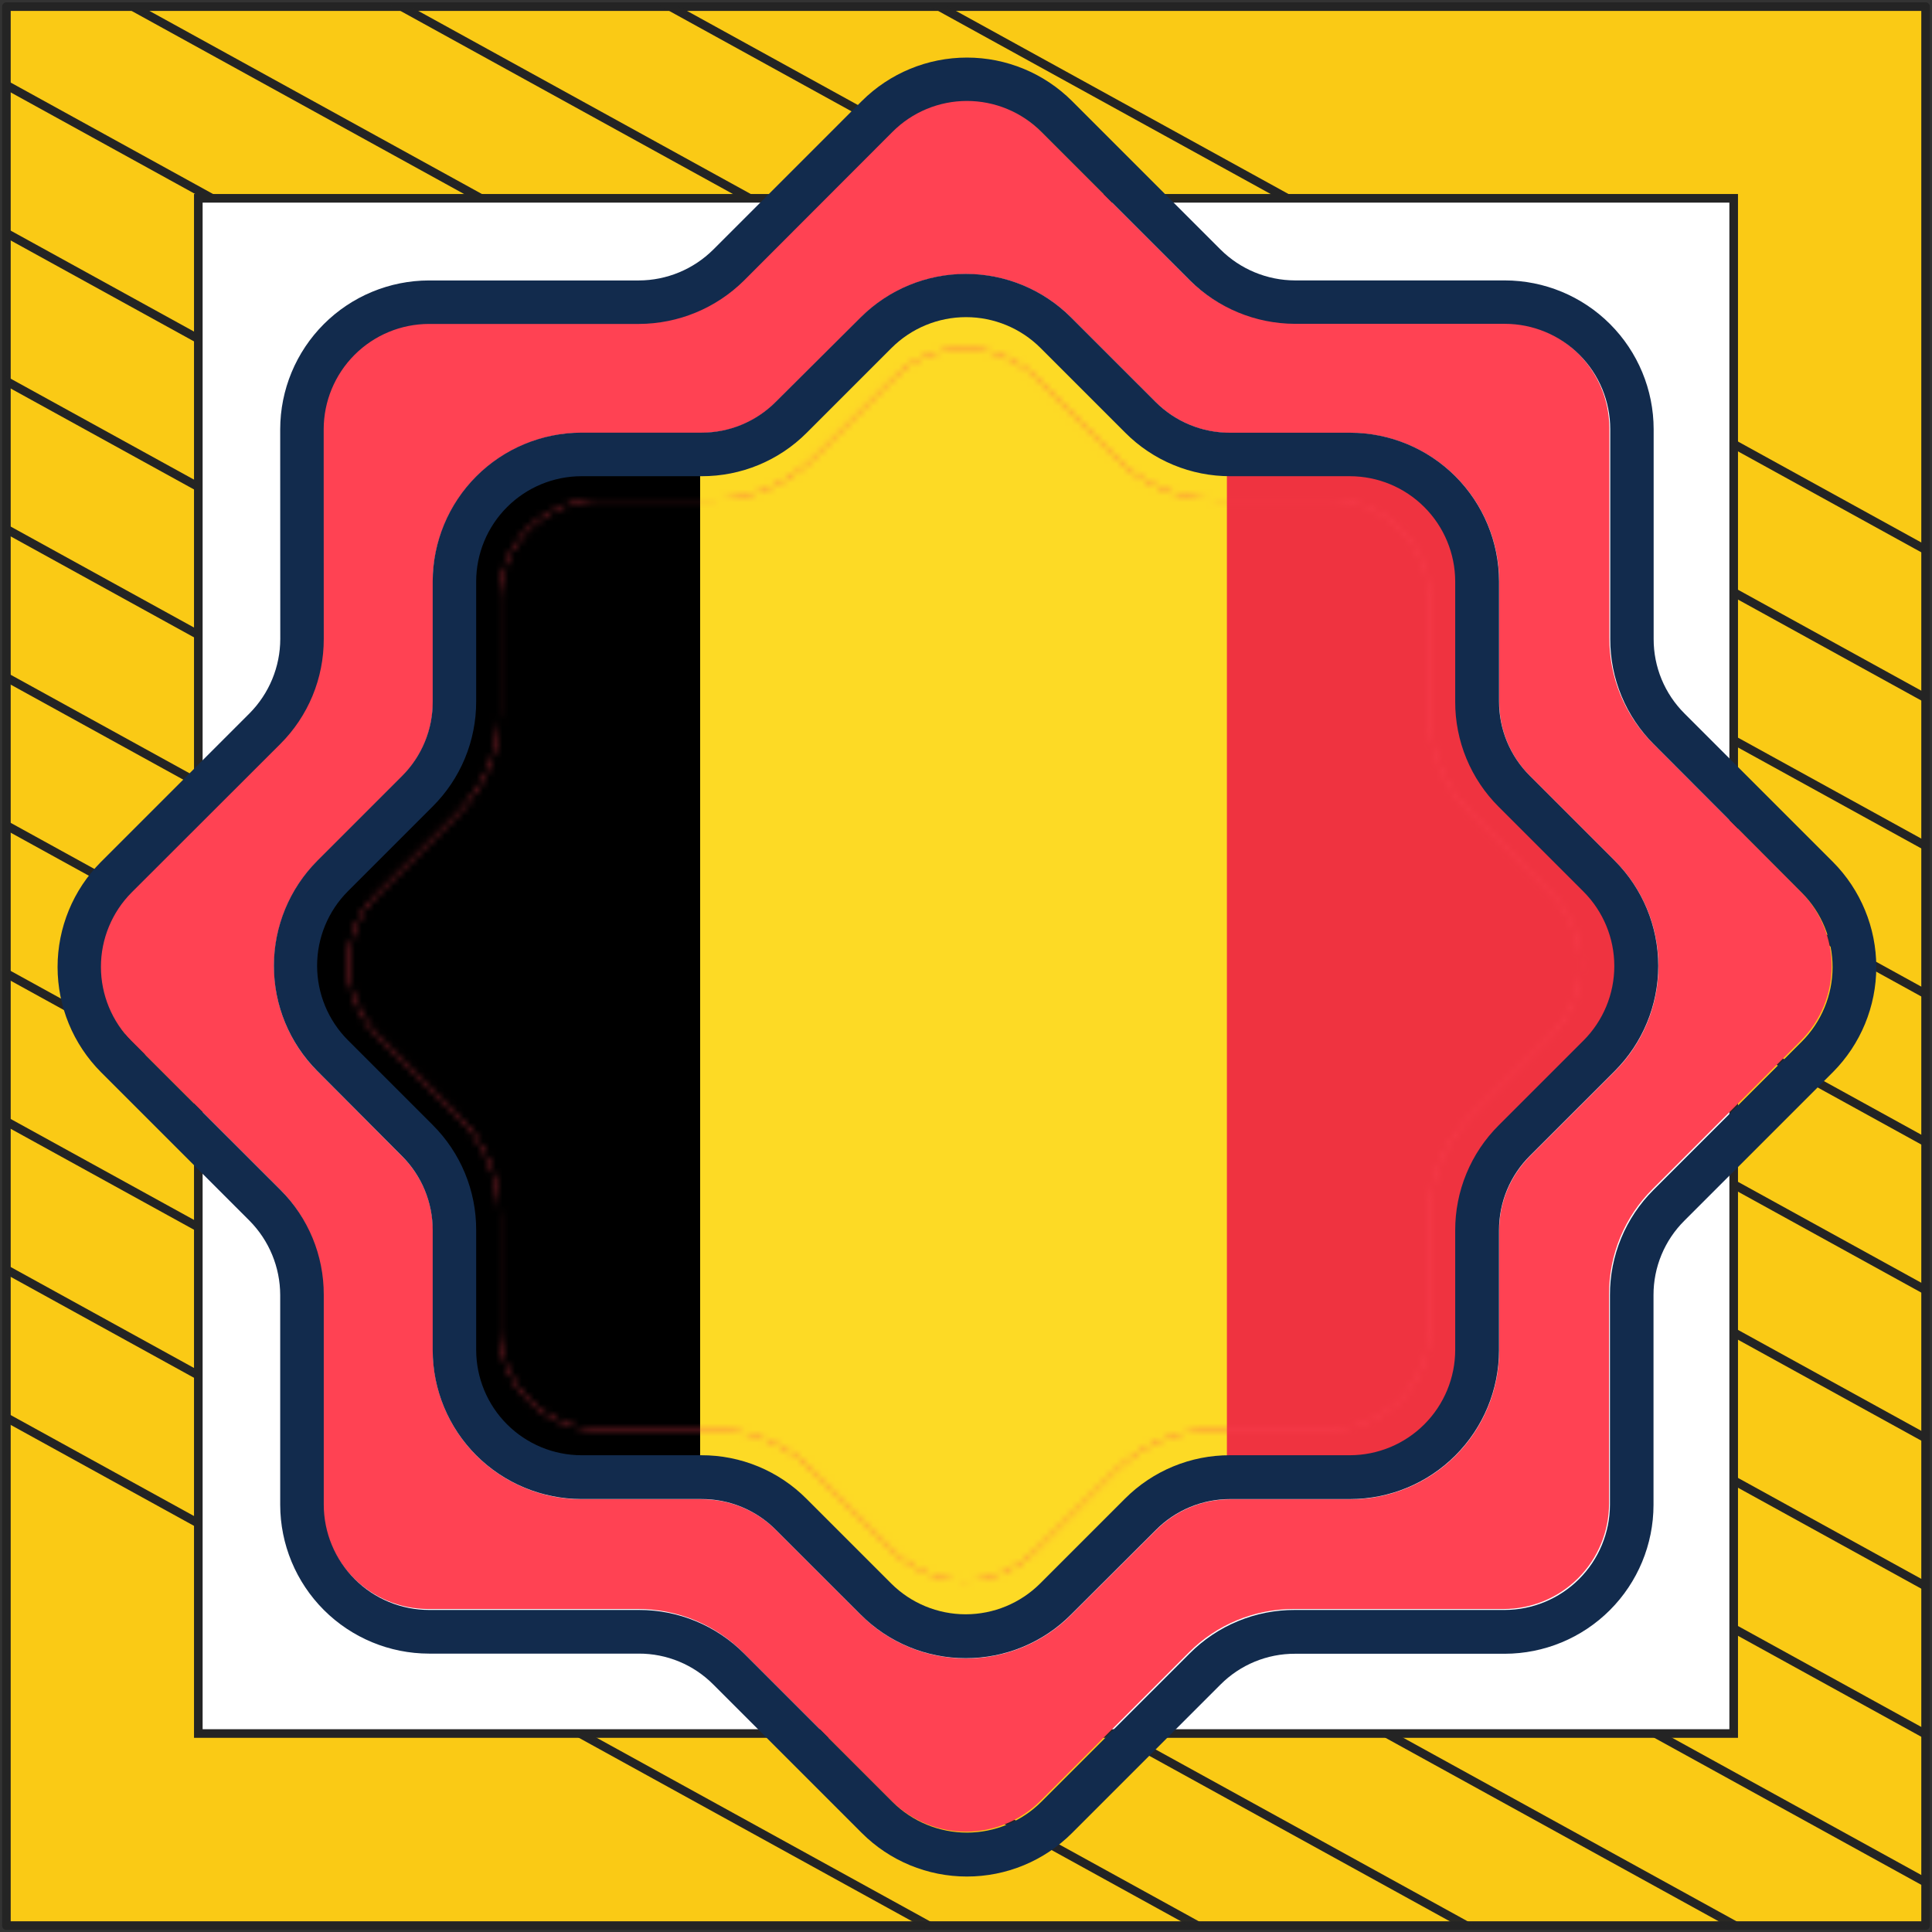 <?xml version="1.0" encoding="UTF-8"?> <svg xmlns="http://www.w3.org/2000/svg" width="302" height="302" viewBox="0 0 302 302" fill="none"><rect x="0" y="0" width="302" height="302" fill="#333333" stroke="none"/><path d="M301 1.038H1V301H301V1.038Z" fill="#FACA15" stroke="#242424" stroke-width="1.346" stroke-linejoin="round"></path><mask id="mask0_62_6382" style="mask-type:luminance" maskUnits="userSpaceOnUse" x="1" y="1" width="300" height="300"><path d="M301 1H1V300.962H301V1Z" fill="white"></path></mask><g mask="url(#mask0_62_6382)"><path d="M-285.023 64.085L219.795 342.086" stroke="#242424" stroke-width="1.346" stroke-miterlimit="10"></path><path d="M-263.955 52.544L240.932 330.581" stroke="#242424" stroke-width="1.346" stroke-miterlimit="10"></path><path d="M-242.82 41.04L261.998 319.04" stroke="#242424" stroke-width="1.346" stroke-miterlimit="10"></path><path d="M-221.682 29.536L283.136 307.536" stroke="#242424" stroke-width="1.346" stroke-miterlimit="10"></path><path d="M-200.546 18.032L304.272 296.032" stroke="#242424" stroke-width="1.346" stroke-miterlimit="10"></path><path d="M-179.41 6.528L325.408 284.528" stroke="#242424" stroke-width="1.346" stroke-miterlimit="10"></path><path d="M-158.273 -5.013L346.545 273.024" stroke="#242424" stroke-width="1.346" stroke-miterlimit="10"></path><path d="M-137.205 -16.517L367.613 261.483" stroke="#242424" stroke-width="1.346" stroke-miterlimit="10"></path><path d="M-116.069 -28.021L388.748 249.979" stroke="#242424" stroke-width="1.346" stroke-miterlimit="10"></path><path d="M-94.933 -39.525L409.886 238.475" stroke="#242424" stroke-width="1.346" stroke-miterlimit="10"></path><path d="M-73.796 -51.029L431.023 226.971" stroke="#242424" stroke-width="1.346" stroke-miterlimit="10"></path><path d="M-52.66 -62.533L452.158 215.467" stroke="#242424" stroke-width="1.346" stroke-miterlimit="10"></path><path d="M-31.591 -74.075L473.227 203.963" stroke="#242424" stroke-width="1.346" stroke-miterlimit="10"></path><path d="M-10.455 -85.579L494.363 192.422" stroke="#242424" stroke-width="1.346" stroke-miterlimit="10"></path></g><path d="M271 31H31V270.975H271V31Z" fill="white" stroke="#242424" stroke-width="1.346" stroke-miterlimit="10"></path><path fill-rule="evenodd" clip-rule="evenodd" d="M50.454 71.537L50.466 99.727C50.474 102.779 49.877 105.801 48.711 108.62C47.544 111.44 45.831 114 43.669 116.153L20.446 139.348C17.364 142.437 15.634 146.623 15.634 150.987C15.634 155.351 17.364 159.537 20.446 162.627L43.669 185.821C45.831 187.974 47.544 190.535 48.711 193.354C49.877 196.173 50.474 199.196 50.466 202.247V235.048C50.47 239.413 52.206 243.599 55.293 246.685C58.38 249.772 62.566 251.508 66.931 251.513H99.732C102.783 251.505 105.805 252.102 108.624 253.269C111.444 254.435 114.004 256.149 116.158 258.31L139.352 281.504C142.442 284.586 146.628 286.317 150.992 286.317C155.355 286.317 159.541 284.586 162.631 281.504L185.826 258.31C187.979 256.148 190.539 254.435 193.358 253.268C196.178 252.101 199.2 251.505 202.251 251.513H235.052C239.417 251.508 243.603 249.772 246.69 246.685C249.777 243.599 251.513 239.413 251.517 235.048V202.292C251.508 199.241 252.104 196.218 253.271 193.399C254.438 190.579 256.152 188.019 258.314 185.866L281.503 162.672C284.585 159.582 286.315 155.396 286.315 151.033C286.315 146.669 284.585 142.483 281.503 139.393L258.359 116.182C256.198 114.028 254.485 111.468 253.318 108.648C252.152 105.829 251.555 102.807 251.563 99.756V66.933C251.557 62.568 249.82 58.384 246.733 55.298C243.646 52.213 239.462 50.477 235.097 50.473H202.28C196.124 50.454 190.223 48.012 185.854 43.676L162.643 20.47C161.116 18.938 159.302 17.721 157.305 16.891C155.308 16.061 153.166 15.634 151.003 15.634C148.84 15.634 146.698 16.061 144.701 16.891C142.703 17.721 140.889 18.938 139.363 20.47L116.169 43.693C111.799 48.028 105.898 50.469 99.743 50.49H66.92C62.555 50.494 58.371 52.23 55.284 55.315C52.197 58.401 50.46 62.585 50.454 66.95V71.537ZM142.112 257.473C144.931 258.64 147.953 259.238 151.003 259.233C154.054 259.237 157.076 258.638 159.895 257.471C162.714 256.303 165.274 254.59 167.429 252.43L180.711 239.182C182.236 237.648 184.05 236.432 186.048 235.605C188.046 234.777 190.188 234.355 192.351 234.362H211.088C217.253 234.355 223.164 231.902 227.524 227.542C231.884 223.182 234.337 217.271 234.344 211.105V192.363C234.337 190.197 234.76 188.052 235.588 186.051C236.417 184.05 237.634 182.233 239.17 180.706L252.424 167.458C256.786 163.096 259.237 157.179 259.237 151.01C259.237 144.84 256.786 138.924 252.424 134.561L239.17 121.307C237.636 119.783 236.42 117.969 235.593 115.971C234.765 113.973 234.343 111.83 234.35 109.668V90.931C234.342 84.765 231.89 78.854 227.53 74.494C223.17 70.135 217.259 67.682 211.093 67.674H192.351C190.186 67.688 188.041 67.272 186.039 66.449C184.037 65.626 182.218 64.414 180.689 62.883L167.429 49.629C163.066 45.285 157.16 42.846 151.003 42.846C144.846 42.846 138.94 45.285 134.577 49.629L121.295 62.843C119.771 64.377 117.957 65.593 115.959 66.42C113.961 67.248 111.818 67.67 109.656 67.663H90.919C84.753 67.671 78.842 70.123 74.482 74.483C70.122 78.843 67.67 84.754 67.662 90.92V109.668C67.677 111.833 67.261 113.98 66.438 115.983C65.616 117.986 64.403 119.806 62.87 121.336L49.617 134.59C45.275 138.954 42.838 144.859 42.838 151.015C42.838 157.171 45.275 163.077 49.617 167.441L62.842 180.723C64.376 182.248 65.592 184.062 66.419 186.06C67.247 188.058 67.669 190.2 67.662 192.363V211.1C67.67 217.266 70.122 223.177 74.482 227.536C78.842 231.896 84.753 234.349 90.919 234.356H109.656C111.822 234.347 113.969 234.769 115.972 235.597C117.974 236.426 119.791 237.645 121.318 239.182L134.577 252.436C136.733 254.595 139.293 256.307 142.112 257.473ZM79.287 79.299C82.372 76.213 86.555 74.477 90.919 74.471H109.712C112.763 74.479 115.786 73.882 118.605 72.716C121.424 71.549 123.985 69.836 126.138 67.674L139.392 54.42C142.482 51.339 146.668 49.608 151.032 49.608C155.396 49.608 159.581 51.339 162.671 54.42L175.925 67.674C178.079 69.836 180.639 71.549 183.458 72.716C186.277 73.882 189.3 74.479 192.351 74.471H211.037C215.4 74.477 219.583 76.213 222.669 79.299C225.754 82.384 227.49 86.567 227.496 90.931V109.724C227.488 112.776 228.085 115.798 229.251 118.617C230.418 121.437 232.132 123.997 234.293 126.15L247.547 139.404C250.633 142.492 252.367 146.678 252.367 151.044C252.367 155.409 250.633 159.596 247.547 162.683L234.293 175.937C232.132 178.091 230.418 180.651 229.252 183.47C228.085 186.29 227.489 189.312 227.496 192.363V211.049C227.49 215.412 225.754 219.596 222.669 222.681C219.583 225.767 215.4 227.503 211.037 227.509H192.294C189.243 227.501 186.221 228.097 183.401 229.264C180.582 230.431 178.022 232.144 175.868 234.305L162.615 247.559C159.525 250.641 155.339 252.372 150.975 252.372C146.611 252.372 142.425 250.641 139.335 247.559L126.081 234.305C123.928 232.144 121.368 230.431 118.548 229.264C115.729 228.097 112.707 227.501 109.656 227.509H90.919C86.555 227.503 82.372 225.767 79.287 222.681C76.201 219.596 74.465 215.412 74.459 211.049V192.306C74.467 189.255 73.871 186.233 72.704 183.414C71.537 180.594 69.824 178.034 67.662 175.881L54.408 162.627C51.327 159.537 49.596 155.351 49.596 150.987C49.596 146.623 51.327 142.437 54.408 139.347L67.662 126.094C69.824 123.94 71.538 121.38 72.704 118.561C73.871 115.742 74.468 112.719 74.459 109.668V90.931C74.465 86.567 76.201 82.384 79.287 79.299Z" fill="#FF4253"></path><path d="M151.145 293.329C148.095 293.331 145.074 292.731 142.256 291.565C139.438 290.399 136.877 288.689 134.719 286.532L111.497 263.31C109.972 261.775 108.159 260.558 106.161 259.73C104.163 258.901 102.02 258.478 99.857 258.484H67.062C60.895 258.477 54.982 256.023 50.621 251.662C46.261 247.301 43.807 241.389 43.8 235.222V202.438C43.792 198.081 42.066 193.902 38.997 190.81L15.774 167.587C11.435 163.221 9 157.316 9 151.161C9 145.006 11.435 139.101 15.774 134.736L38.997 111.513C42.073 108.419 43.803 104.236 43.811 99.873L43.8 71.683H50.597L50.608 99.873C50.616 102.924 50.02 105.947 48.853 108.766C47.686 111.586 45.973 114.146 43.811 116.299L20.588 139.493C17.507 142.583 15.776 146.769 15.776 151.133C15.776 155.497 17.507 159.683 20.588 162.773L43.811 185.967C45.973 188.12 47.686 190.681 48.853 193.5C50.02 196.319 50.616 199.342 50.608 202.393V235.193C50.612 239.559 52.349 243.744 55.435 246.831C58.522 249.918 62.708 251.654 67.073 251.659H99.874C102.925 251.651 105.947 252.248 108.767 253.415C111.586 254.581 114.146 256.295 116.3 258.456L139.494 281.65C142.584 284.732 146.77 286.462 151.134 286.462C155.498 286.462 159.684 284.732 162.773 281.65L185.968 258.456C188.121 256.294 190.681 254.58 193.501 253.414C196.32 252.247 199.342 251.651 202.393 251.659H235.194C239.56 251.654 243.745 249.918 246.832 246.831C249.919 243.744 251.655 239.559 251.659 235.193V202.438C251.65 199.387 252.247 196.364 253.413 193.545C254.58 190.725 256.294 188.165 258.456 186.012L281.645 162.818C284.727 159.728 286.457 155.542 286.457 151.178C286.457 146.814 284.727 142.629 281.645 139.539L258.502 116.327C256.341 114.174 254.627 111.613 253.461 108.794C252.294 105.975 251.697 102.953 251.705 99.902V67.078C251.699 62.714 249.962 58.53 246.875 55.444C243.789 52.358 239.604 50.623 235.239 50.619H202.422C196.266 50.6 190.365 48.158 185.996 43.822L162.785 20.616C161.259 19.083 159.445 17.867 157.447 17.037C155.45 16.207 153.308 15.78 151.145 15.78C148.982 15.78 146.84 16.207 144.843 17.037C142.845 17.867 141.032 19.083 139.505 20.616L116.311 43.839C111.941 48.173 106.041 50.615 99.885 50.636H67.062C62.697 50.64 58.513 52.376 55.426 55.461C52.34 58.547 50.603 62.731 50.597 67.095V71.683H43.8V67.095C43.809 60.929 46.263 55.018 50.623 50.658C54.984 46.299 60.896 43.846 67.062 43.839H99.863C104.225 43.824 108.405 42.09 111.497 39.013L134.719 15.79C139.08 11.442 144.987 9 151.145 9C157.303 9 163.21 11.442 167.571 15.79L190.793 39.013C193.886 42.088 198.066 43.82 202.427 43.833H235.228C241.395 43.839 247.307 46.291 251.668 50.651C256.029 55.011 258.483 60.923 258.49 67.09V99.89C258.485 102.049 258.906 104.187 259.73 106.182C260.555 108.176 261.766 109.988 263.293 111.513L286.516 134.736C290.855 139.101 293.29 145.006 293.29 151.161C293.29 157.316 290.855 163.221 286.516 167.587L263.293 190.81C261.759 192.333 260.543 194.146 259.714 196.143C258.886 198.14 258.462 200.282 258.468 202.444V235.244C258.462 241.412 256.009 247.325 251.648 251.687C247.286 256.048 241.373 258.501 235.205 258.507H202.422C200.262 258.5 198.123 258.921 196.127 259.745C194.131 260.57 192.319 261.781 190.793 263.31L167.571 286.532C165.413 288.689 162.852 290.399 160.034 291.565C157.216 292.731 154.195 293.331 151.145 293.329Z" fill="#122B4D"></path><mask id="mask1_62_6382" style="mask-type:alpha" maskUnits="userSpaceOnUse" x="48" y="48" width="206" height="206"><path d="M150.768 253.59C147.87 253.595 144.999 253.027 142.321 251.918C139.643 250.81 137.21 249.184 135.162 247.133L122.564 234.54C121.113 233.079 119.387 231.921 117.485 231.134C115.582 230.347 113.542 229.946 111.484 229.955H93.682C87.824 229.948 82.208 227.618 78.065 223.475C73.923 219.333 71.593 213.717 71.586 207.859V190.057C71.592 188.002 71.191 185.967 70.405 184.068C69.619 182.17 68.463 180.447 67.006 178.998L54.44 166.379C50.316 162.232 48 156.621 48 150.773C48 144.924 50.316 139.313 54.44 135.166L67.033 122.574C68.489 121.12 69.641 119.391 70.423 117.488C71.204 115.585 71.6 113.545 71.586 111.488V93.675C71.593 87.817 73.923 82.201 78.065 78.059C82.208 73.917 87.824 71.586 93.682 71.579H111.484C113.538 71.586 115.574 71.185 117.472 70.398C119.371 69.612 121.094 68.457 122.542 67L135.162 54.445C139.307 50.317 144.918 48 150.768 48C156.618 48 162.229 50.317 166.374 54.445L178.972 67.037C180.425 68.493 182.153 69.644 184.055 70.426C185.958 71.207 187.996 71.603 190.053 71.59H207.86C213.718 71.597 219.334 73.927 223.476 78.07C227.619 82.212 229.949 87.828 229.956 93.686V111.488C229.949 113.543 230.351 115.578 231.137 117.477C231.923 119.375 233.078 121.098 234.536 122.547L247.128 135.139C251.273 139.284 253.601 144.906 253.601 150.767C253.601 156.629 251.273 162.25 247.128 166.395L234.536 178.982C233.076 180.433 231.919 182.159 231.132 184.06C230.345 185.961 229.944 187.999 229.951 190.057V207.864C229.943 213.722 227.613 219.338 223.471 223.481C219.329 227.623 213.712 229.953 207.854 229.96H190.053C187.998 229.954 185.962 230.355 184.064 231.141C182.166 231.927 180.442 233.083 178.994 234.54L166.374 247.127C164.327 249.179 161.894 250.807 159.216 251.916C156.538 253.025 153.667 253.594 150.768 253.59ZM93.682 78.048C89.536 78.053 85.562 79.703 82.63 82.635C79.698 85.566 78.049 89.54 78.043 93.686V111.488C78.051 114.387 77.485 117.259 76.376 119.937C75.268 122.616 73.64 125.049 71.586 127.094L58.993 139.687C56.065 142.622 54.421 146.599 54.421 150.746C54.421 154.892 56.065 158.869 58.993 161.804L71.586 174.397C73.639 176.443 75.267 178.875 76.376 181.554C77.484 184.233 78.051 187.104 78.043 190.003V207.81C78.049 211.956 79.698 215.931 82.63 218.862C85.562 221.794 89.536 223.443 93.682 223.449H111.484C114.382 223.441 117.254 224.008 119.933 225.117C122.611 226.225 125.044 227.853 127.09 229.907L139.682 242.499C142.618 245.427 146.595 247.071 150.741 247.071C154.887 247.071 158.864 245.427 161.8 242.499L174.393 229.907C176.439 227.853 178.871 226.225 181.55 225.117C184.228 224.008 187.1 223.441 189.999 223.449H207.806C211.952 223.443 215.926 221.794 218.858 218.862C221.789 215.931 223.439 211.956 223.444 207.81V190.057C223.437 187.158 224.004 184.287 225.112 181.608C226.221 178.929 227.849 176.497 229.902 174.451L242.495 161.858C245.427 158.925 247.074 154.947 247.074 150.799C247.074 146.652 245.427 142.674 242.495 139.741L229.902 127.148C227.848 125.102 226.22 122.67 225.112 119.991C224.003 117.312 223.437 114.441 223.444 111.542V93.686C223.439 89.54 221.789 85.566 218.858 82.635C215.926 79.703 211.952 78.053 207.806 78.048H190.053C187.154 78.055 184.282 77.488 181.604 76.38C178.925 75.272 176.492 73.644 174.446 71.59L161.854 58.998C158.918 56.069 154.941 54.425 150.795 54.425C146.649 54.425 142.672 56.069 139.736 58.998L127.144 71.59C125.098 73.644 122.665 75.272 119.986 76.38C117.308 77.488 114.436 78.055 111.537 78.048H93.682Z" fill="#D9D9D9"></path><path d="M93.682 78.048C89.536 78.053 85.562 79.703 82.63 82.635C79.698 85.566 78.049 89.54 78.043 93.686V111.488C78.051 114.387 77.485 117.259 76.376 119.937C75.268 122.616 73.64 125.049 71.586 127.094L58.993 139.687C56.065 142.622 54.421 146.599 54.421 150.746C54.421 154.892 56.065 158.869 58.993 161.804L71.586 174.397C73.639 176.443 75.267 178.875 76.376 181.554C77.484 184.233 78.051 187.104 78.043 190.003V207.81C78.049 211.956 79.698 215.931 82.63 218.862C85.562 221.794 89.536 223.443 93.682 223.449H111.484C114.382 223.441 117.254 224.008 119.933 225.117C122.611 226.225 125.044 227.853 127.09 229.907L139.682 242.499C142.618 245.427 146.595 247.071 150.741 247.071C154.887 247.071 158.864 245.427 161.8 242.499L174.393 229.907C176.439 227.853 178.871 226.225 181.55 225.117C184.228 224.008 187.1 223.441 189.999 223.449H207.806C211.952 223.443 215.926 221.794 218.858 218.862C221.789 215.931 223.439 211.956 223.444 207.81V190.057C223.437 187.158 224.004 184.287 225.112 181.608C226.221 178.929 227.849 176.497 229.902 174.451L242.495 161.858C245.427 158.925 247.074 154.947 247.074 150.799C247.074 146.652 245.427 142.674 242.495 139.741L229.902 127.148C227.848 125.102 226.22 122.67 225.112 119.991C224.003 117.312 223.437 114.441 223.444 111.542V93.686C223.439 89.54 221.789 85.566 218.858 82.635C215.926 79.703 211.952 78.053 207.806 78.048H190.053C187.154 78.055 184.282 77.488 181.604 76.38C178.925 75.272 176.492 73.644 174.446 71.59L161.854 58.998C158.918 56.069 154.941 54.425 150.795 54.425C146.649 54.425 142.672 56.069 139.736 58.998L127.144 71.59C125.098 73.644 122.665 75.272 119.986 76.38C117.308 77.488 114.436 78.055 111.537 78.048H93.682Z" fill="#D9D9D9"></path></mask><g mask="url(#mask1_62_6382)"><path d="M27.098 43.249H274.124V257.339H27.098V43.249Z" fill="#EF3340"></path><path d="M27.098 43.249H191.782V257.339H27.098V43.249Z" fill="#FDDA25"></path><path d="M27.098 43.249H109.44V257.339H27.098V43.249Z" fill="black"></path></g><path d="M150.977 259.199C147.926 259.204 144.905 258.606 142.086 257.44C139.267 256.273 136.706 254.561 134.551 252.402L121.291 239.149C119.765 237.611 117.947 236.392 115.945 235.564C113.943 234.735 111.796 234.313 109.629 234.323H90.892C84.727 234.315 78.816 231.863 74.456 227.503C70.096 223.143 67.643 217.232 67.636 211.066V192.329C67.643 190.167 67.22 188.024 66.393 186.026C65.566 184.028 64.35 182.214 62.816 180.69L49.59 167.408C45.249 163.043 42.812 157.138 42.812 150.982C42.812 144.826 45.249 138.92 49.59 134.556L62.844 121.302C64.376 119.772 65.589 117.953 66.412 115.949C67.235 113.946 67.651 111.8 67.636 109.634V90.886C67.643 84.72 70.096 78.809 74.456 74.449C78.816 70.09 84.727 67.637 90.892 67.629H109.629C111.792 67.636 113.934 67.214 115.932 66.387C117.93 65.559 119.744 64.343 121.269 62.809L134.551 49.595C138.914 45.251 144.82 42.812 150.977 42.812C157.134 42.812 163.04 45.251 167.403 49.595L180.662 62.849C182.192 64.38 184.01 65.593 186.012 66.415C188.014 67.238 190.16 67.654 192.325 67.641H211.067C217.233 67.648 223.144 70.101 227.504 74.461C231.863 78.821 234.316 84.732 234.324 90.897V109.634C234.316 111.797 234.739 113.939 235.566 115.937C236.394 117.935 237.61 119.749 239.144 121.274L252.398 134.528C256.76 138.89 259.21 144.807 259.21 150.976C259.21 157.145 256.76 163.062 252.398 167.425L239.144 180.673C237.608 182.2 236.39 184.016 235.562 186.017C234.733 188.018 234.311 190.164 234.318 192.329V211.072C234.31 217.238 231.858 223.149 227.498 227.508C223.138 231.868 217.227 234.321 211.061 234.328H192.325C190.162 234.321 188.019 234.744 186.021 235.571C184.023 236.399 182.209 237.615 180.685 239.149L167.403 252.397C165.248 254.557 162.687 256.27 159.868 257.437C157.05 258.604 154.028 259.203 150.977 259.199ZM90.892 74.438C86.529 74.444 82.346 76.18 79.26 79.265C76.175 82.351 74.439 86.534 74.433 90.897V109.634C74.441 112.685 73.845 115.708 72.678 118.527C71.511 121.347 69.798 123.907 67.636 126.06L54.382 139.314C51.3 142.404 49.569 146.589 49.569 150.953C49.569 155.317 51.3 159.503 54.382 162.593L67.636 175.847C69.797 178 71.511 180.561 72.678 183.38C73.844 186.199 74.441 189.222 74.433 192.273V211.015C74.439 215.379 76.175 219.562 79.26 222.647C82.346 225.733 86.529 227.469 90.892 227.475H109.629C112.68 227.467 115.703 228.064 118.522 229.23C121.341 230.397 123.901 232.11 126.055 234.272L139.309 247.526C142.399 250.607 146.585 252.338 150.949 252.338C155.312 252.338 159.498 250.607 162.588 247.526L175.842 234.272C177.996 232.11 180.556 230.397 183.375 229.23C186.194 228.064 189.217 227.467 192.268 227.475H211.01C215.374 227.469 219.557 225.733 222.642 222.647C225.728 219.562 227.464 215.379 227.47 211.015V192.329C227.462 189.278 228.059 186.256 229.225 183.437C230.392 180.617 232.105 178.057 234.267 175.904L247.521 162.65C250.607 159.562 252.34 155.375 252.34 151.01C252.34 146.645 250.607 142.458 247.521 139.37L234.267 126.117C232.105 123.963 230.392 121.403 229.225 118.584C228.058 115.764 227.462 112.742 227.47 109.691V90.897C227.464 86.534 225.728 82.351 222.642 79.265C219.557 76.18 215.374 74.444 211.01 74.438H192.325C189.273 74.445 186.251 73.849 183.432 72.682C180.612 71.516 178.052 69.802 175.899 67.641L162.645 54.387C159.555 51.305 155.369 49.574 151.005 49.574C146.641 49.574 142.455 51.305 139.366 54.387L126.112 67.641C123.958 69.802 121.398 71.516 118.579 72.682C115.759 73.849 112.737 74.445 109.686 74.438H90.892Z" fill="#122B4D"></path></svg> 